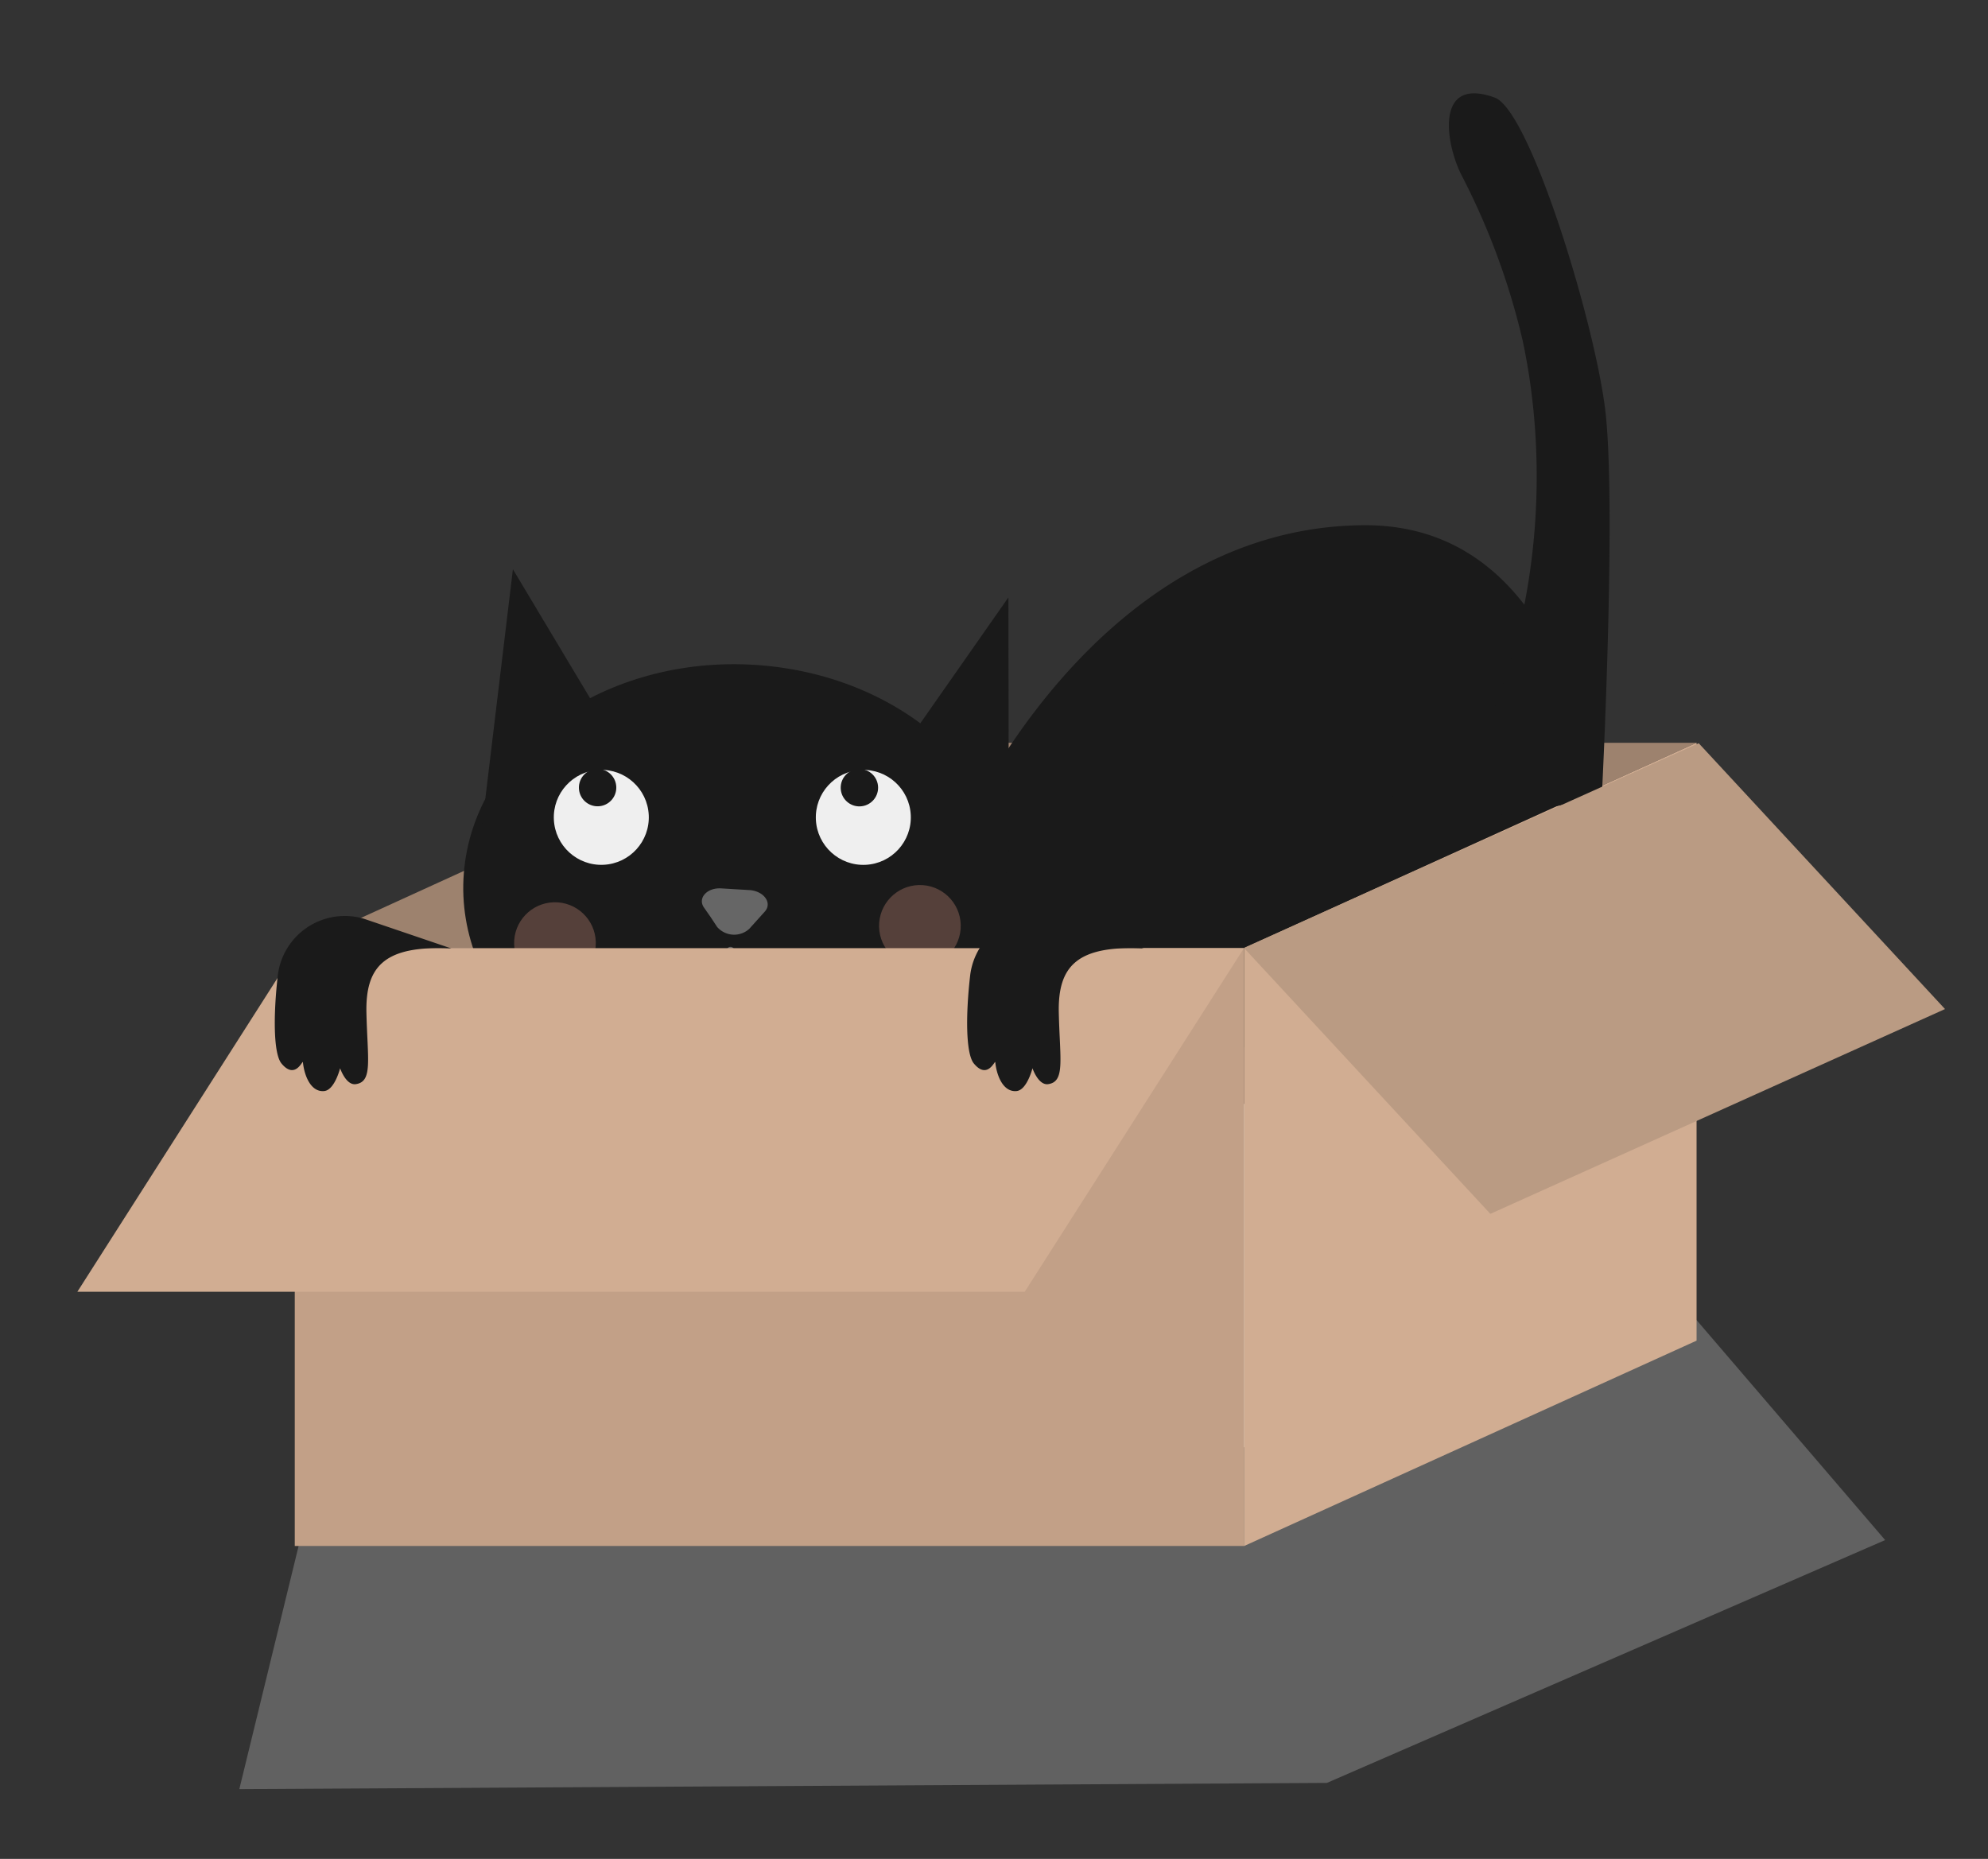 <svg id="Layer_1" data-name="Layer 1" xmlns="http://www.w3.org/2000/svg" viewBox="0 0 185 173"><rect x="0" y="0" width="185" height="173" fill="#333333" stroke="none"/><title>kot w kartonie</title><polygon points="123.48 110.28 33.67 119.76 22.27 166.51 123.48 165.93 175.43 143.33 154.9 119.38 123.48 110.28" fill="#ccc" opacity="0.3"/><polygon points="115.76 88.24 157.88 69.13 69.29 69.13 27.43 88.24 115.76 88.24" fill="#9d826e"/><path d="M83.06,93.66,89.42,77.5s12.25-28.42,37.45-28.62c17.93-.14,22.16,21.38,23.2,33.63.39,4.62-2.3,7.8-6.19,10.27a27.28,27.28,0,0,1-7,2.35A88.92,88.92,0,0,1,104,96.59Z" fill="#1a1a1a"/><path d="M118.13,100.73l-1.55,27.74s9.46,4.39,7.1,5.75-12.84,0-12.84,0l1.69-28.73" fill="#ccc"/><rect x="27.43" y="88.24" width="88.33" height="55.64" fill="#c2a087"/><polygon points="157.88 124.77 115.76 143.89 115.76 88.24 157.88 69.13 157.88 124.77" fill="#d1ad92"/><path d="M43.28,80.2c-1.62,11.58,8.46,22.21,22.52,23.75s26.77-6.62,28.39-18.2S85.72,63.53,71.67,62,44.9,68.62,43.28,80.2Z" fill="#1a1a1a"/><circle cx="85.61" cy="86.16" r="3.8" transform="translate(-2.07 2.11) rotate(-1.39)" fill="#ffad99" opacity="0.26"/><circle cx="51.65" cy="87.77" r="3.8" transform="translate(-2.12 1.28) rotate(-1.39)" fill="#ffad99" opacity="0.26"/><polygon points="93.88 81.59 93.84 55.6 85.45 67.59 93.88 81.59" fill="#1a1a1a"/><polygon points="44.74 77.86 47.73 52.98 55.75 66.38 44.74 77.86" fill="#1a1a1a"/><path d="M66.73,86.26a2.09,2.09,0,0,0,3,.18l.72-.8.72-.8c.71-.79-.05-1.88-1.38-2l-1.34-.08-1.34-.08c-1.32-.08-2.21.91-1.6,1.78l.62.89Z" fill="#666"/><polyline points="67.98 88.48 67.54 94 72.42 98.16" fill="none" stroke="#666" stroke-linecap="round" stroke-miterlimit="10" stroke-width="0.72"/><line x1="62.12" y1="97.75" x2="67.54" y2="94" fill="none" stroke="#666" stroke-linecap="round" stroke-miterlimit="10" stroke-width="0.72"/><circle cx="55.96" cy="76.07" r="4.42" transform="translate(-3.55 2.74) rotate(-2.72)" fill="#efefef"/><circle cx="55.61" cy="73.3" r="1.74" transform="translate(-1.76 1.37) rotate(-1.39)" fill="#1a1a1a"/><circle cx="80.34" cy="76.07" r="4.42" transform="translate(-3.52 3.9) rotate(-2.72)" fill="#efefef"/><circle cx="79.98" cy="73.3" r="1.74" transform="translate(-1.76 1.97) rotate(-1.39)" fill="#1a1a1a"/><path d="M149.06,74.16s1.35-26.19.37-35.57c-.82-7.92-7-28.32-10.34-29.51-5.52-2-4.61,4.12-3.13,7.13a66.3,66.3,0,0,1,5.74,15.5c2.53,11.89,1.41,25.51-3.67,36.62-1.12,2.46-2.87,5.51-5.92,5.59-.75,0-2.41-.9-2.5.11a1,1,0,0,0,.06.29C130.75,78.49,149.06,74.16,149.06,74.16Z" fill="#1a1a1a"/><rect x="28.22" y="35.92" width="111.17" height="52.34" fill="none"/><polygon points="27.6 88.24 7.2 120.22 95.36 120.22 115.76 88.24 27.6 88.24" fill="#d1ad92"/><path d="M42,88.27c-6.21-.31-8,1.64-7.9,6s.61,6.41-1,6.63c-.91.12-1.45-1.48-1.45-1.48s-.5,2-1.46,2.12c-1.25.14-1.87-1.41-2-2.67,0-.31-.69,1.69-2,.1-.75-.93-.76-4.5-.34-8.18a6.28,6.28,0,0,1,8-5.29Z" fill="#1a1a1a"/><path d="M106.43,88.27c-6.21-.31-8,1.64-7.9,6s.61,6.41-1,6.63c-.91.12-1.45-1.48-1.45-1.48s-.5,2-1.46,2.12c-1.25.14-1.87-1.41-2-2.67,0-.31-.69,1.69-2,.1-.75-.93-.76-4.5-.34-8.18a6.28,6.28,0,0,1,8-5.29Z" fill="#1a1a1a"/><polygon points="158.08 69.17 181 93.91 138.69 112.97 115.76 88.22 158.08 69.17" fill="#ba9b83"/></svg>
